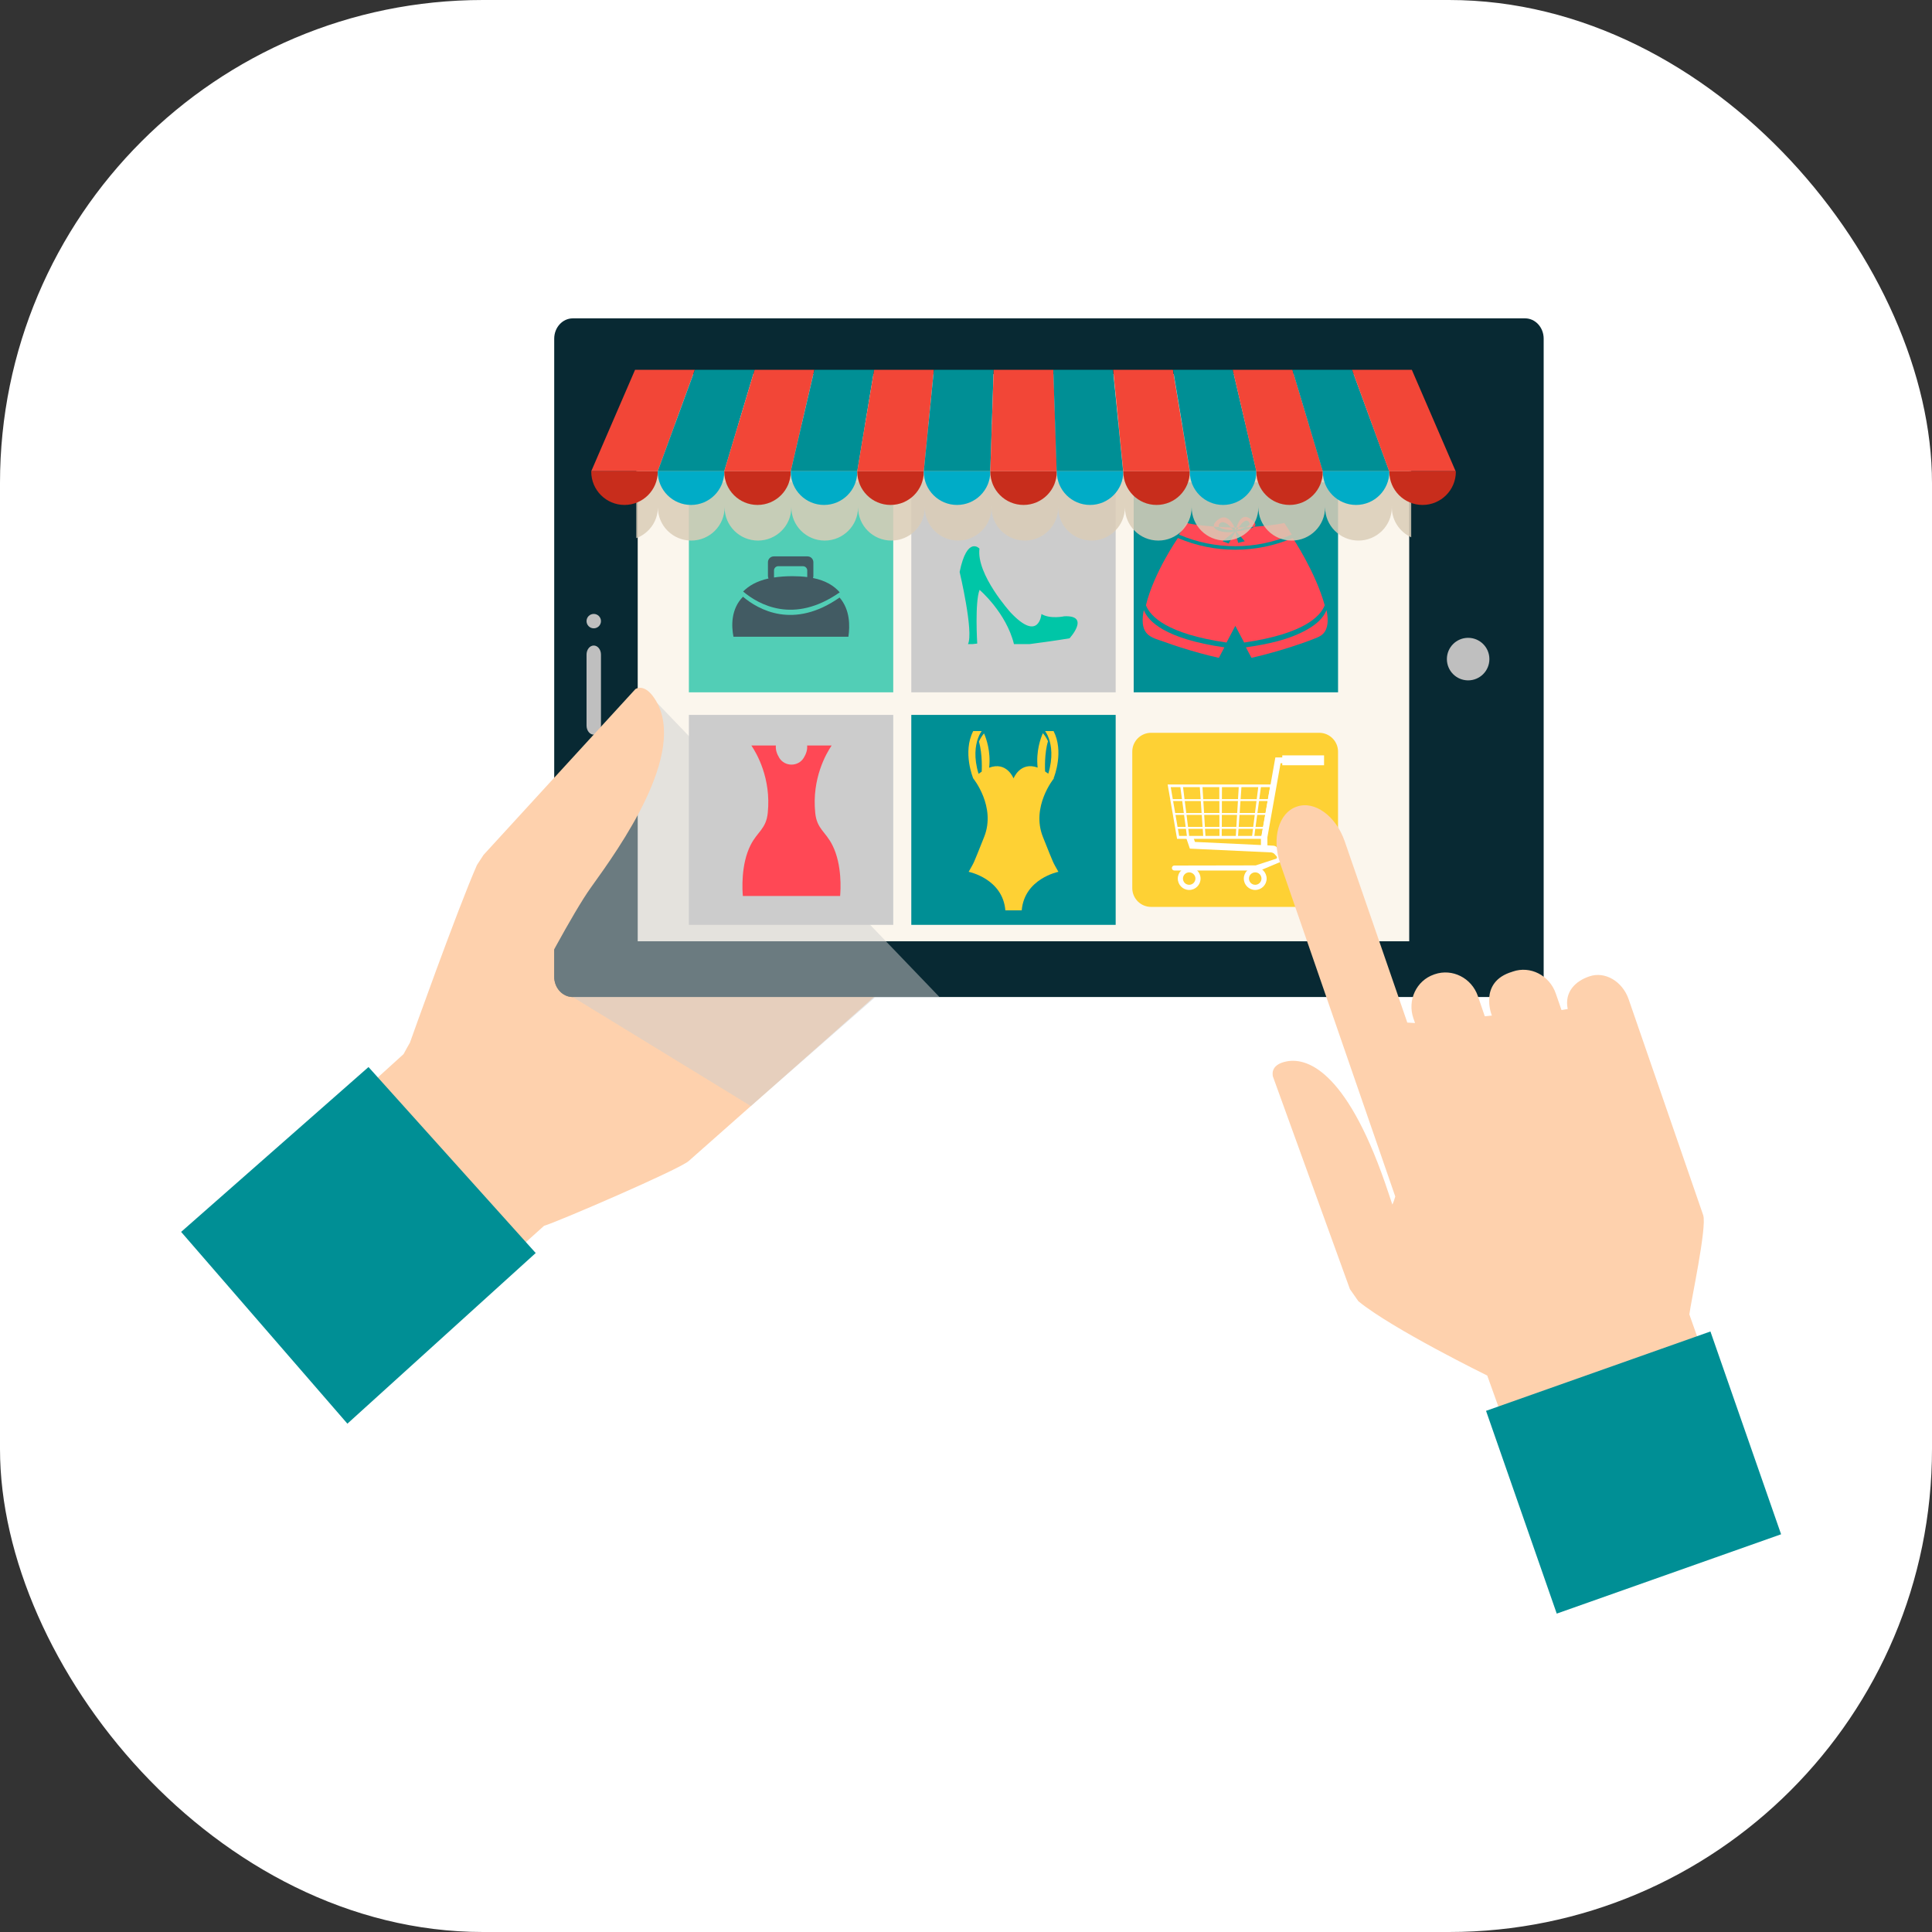 <svg xmlns="http://www.w3.org/2000/svg" width="64" height="64" viewBox="0 0 64 64" fill="none"><rect x="0" y="0" width="64" height="64" fill="#333333" stroke="none"/><rect width="64" height="64" rx="16" fill="white"></rect><path d="M17.749 28.663L27.082 21.444C27.777 20.827 28.69 20.722 29.121 21.207L29.137 21.225C29.567 21.711 29.352 22.604 28.657 23.22L23.855 27.474L23.657 27.65C23.688 27.733 23.711 27.814 23.744 27.899L24.451 27.272L28.999 23.231C29.694 22.616 30.607 22.509 31.038 22.995L31.053 23.013C31.484 23.499 31.269 24.391 30.573 25.008L25.484 29.529C25.471 29.541 25.462 29.555 25.449 29.567L24.891 30.059C24.931 30.134 24.968 30.203 25.008 30.277L25.027 30.315L29.37 26.45C30.066 25.834 30.978 25.728 31.408 26.214L31.424 26.232C31.855 26.718 31.64 27.61 30.944 28.227L26.142 32.5C26.172 32.561 26.203 32.634 26.232 32.697L29.576 29.725C30.178 29.192 30.967 29.101 31.339 29.521L31.353 29.537C31.725 29.956 31.539 30.729 30.938 31.262L27.381 34.422C27.371 34.434 22.812 38.462 22.812 38.462C22.492 38.744 18.433 40.491 18.022 40.607L15.38 42.98L10.484 37.534L13.368 34.919C13.366 34.92 16.003 30.053 17.749 28.663Z" fill="#FED1AD"></path><path d="M11.508 47.161L17.746 41.508L12.207 35.347L6 40.808L11.508 47.161Z" fill="#008F95"></path><path d="M50.521 10.546H18.975C18.635 10.546 18.359 10.847 18.359 11.219V32.355C18.359 32.726 18.635 33.028 18.975 33.028H50.521C50.861 33.028 51.136 32.726 51.136 32.355V11.219C51.136 10.847 50.861 10.546 50.521 10.546Z" fill="#082933"></path><path d="M46.682 12.393H21.125V31.181H46.682V12.393Z" fill="#FBF6ED"></path><path d="M19.669 20.337C19.537 20.337 19.43 20.443 19.43 20.575C19.43 20.708 19.537 20.814 19.669 20.814C19.801 20.814 19.908 20.708 19.908 20.575C19.908 20.443 19.801 20.337 19.669 20.337Z" fill="#BFBFBF"></path><path d="M19.669 21.384C19.537 21.384 19.43 21.518 19.43 21.685V24.035C19.43 24.201 19.537 24.337 19.669 24.337C19.801 24.337 19.908 24.202 19.908 24.035V21.685C19.908 21.519 19.801 21.384 19.669 21.384Z" fill="#BFBFBF"></path><path d="M48.634 21.129C48.245 21.129 47.93 21.444 47.93 21.833C47.93 22.223 48.245 22.538 48.634 22.538C49.023 22.538 49.338 22.223 49.338 21.833C49.338 21.444 49.023 21.129 48.634 21.129Z" fill="#BFBFBF"></path><path opacity="0.5" d="M31.122 33.029L21.771 23.29L18.359 28.191V32.355C18.359 32.726 18.635 33.029 18.975 33.029L24.874 36.639L28.997 33.029H31.122Z" fill="#CECECE"></path><path d="M16.02 28.317L21.048 22.828C21.048 22.828 21.361 22.593 21.728 23.21C22.764 24.955 20.532 28.07 19.576 29.398C18.969 30.241 17.75 32.583 17.75 32.583C16.586 33.46 13.586 34.526 13.586 34.526C13.555 34.599 15.157 30.111 15.8 28.654C15.874 28.54 15.946 28.43 16.02 28.317Z" fill="#FED1AD"></path><path d="M29.59 15.979H22.82V22.934H29.59V15.979Z" fill="#52CEB6"></path><path d="M36.958 15.979H30.188V22.934H36.958V15.979Z" fill="#CCCCCC"></path><path d="M44.325 15.979H37.555V22.934H44.325V15.979Z" fill="#008F95"></path><path d="M29.59 23.682H22.82V30.637H29.59V23.682Z" fill="#CCCCCC"></path><path d="M36.958 23.682H30.188V30.637H36.958V23.682Z" fill="#008F95"></path><path d="M27.006 26.929C26.888 25.788 27.371 24.958 27.549 24.696H26.737C26.752 24.84 26.701 24.981 26.624 25.106C26.441 25.403 25.998 25.403 25.815 25.106C25.738 24.981 25.687 24.84 25.702 24.696H24.89C25.068 24.958 25.55 25.788 25.433 26.929C25.378 27.464 25.09 27.544 24.861 28.001C24.535 28.652 24.592 29.501 24.608 29.681H27.83C27.846 29.501 27.903 28.652 27.576 28.001C27.349 27.544 27.06 27.464 27.006 26.929Z" fill="#FF4855"></path><path d="M43.701 30.042H38.131C37.787 30.042 37.508 29.763 37.508 29.419V24.898C37.508 24.555 37.787 24.275 38.131 24.275H43.701C44.045 24.275 44.324 24.555 44.324 24.898V29.419C44.324 29.764 44.045 30.042 43.701 30.042Z" fill="#FED134"></path><path d="M38.68 25.987L38.992 27.788H41.877L42.162 25.987H38.68ZM41.124 26.075H41.681L41.631 26.473H41.097L41.124 26.075ZM41.092 26.535H41.623L41.573 26.932H41.065L41.092 26.535ZM39.805 26.933H39.297L39.247 26.536H39.778L39.805 26.933ZM39.746 26.075L39.773 26.473H39.239L39.19 26.075H39.746ZM38.85 26.472L38.782 26.075H39.101L39.154 26.472H38.85ZM38.929 26.933L38.861 26.536H39.163L39.216 26.933H38.929ZM38.94 26.995H39.224L39.277 27.392H39.008L38.94 26.995ZM39.06 27.69L39.02 27.456H39.286L39.317 27.69H39.06ZM39.305 26.995H39.81L39.837 27.392H39.355L39.305 26.995ZM39.392 27.69L39.363 27.456H39.842L39.858 27.69H39.392ZM39.834 26.075H40.391L40.392 26.473H39.858L39.834 26.075ZM39.862 26.535H40.393L40.395 26.932H39.886L39.862 26.535ZM39.89 26.995H40.394L40.396 27.392H39.914L39.89 26.995ZM39.932 27.69L39.917 27.456H40.396L40.397 27.69H39.932ZM40.938 27.69H40.471L40.472 27.456H40.951L40.938 27.69ZM40.956 27.392H40.474L40.475 26.995H40.979L40.956 27.392ZM40.984 26.933H40.476L40.477 26.536H41.008L40.984 26.933ZM40.477 26.472L40.479 26.075H41.035L41.011 26.472H40.477ZM41.478 27.69H41.012L41.028 27.456H41.507L41.478 27.69ZM41.033 27.392L41.059 26.995H41.565L41.515 27.392H41.033ZM41.792 27.69H41.552L41.583 27.456H41.833L41.792 27.69ZM41.843 27.392H41.592L41.645 26.995H41.913L41.843 27.392ZM41.923 26.933H41.654L41.707 26.536H41.992L41.923 26.933ZM42.002 26.472H41.716L41.769 26.075H42.071L42.002 26.472Z" fill="white"></path><path d="M42.184 28.015L41.985 28.003L41.984 27.736L42.421 25.283L43.772 25.291L43.772 25.09L42.248 25.091L41.77 27.785V27.993L39.584 27.89L39.541 27.767H39.298L39.416 28.112L42.099 28.237C42.148 28.239 42.194 28.261 42.227 28.298L42.29 28.37C42.311 28.393 42.305 28.429 42.278 28.445L41.597 28.667L38.902 28.672C38.856 28.672 38.82 28.709 38.82 28.754V28.755C38.82 28.8 38.857 28.837 38.902 28.837H41.742L42.559 28.492C42.606 28.461 42.614 28.395 42.575 28.355L42.305 28.073C42.273 28.038 42.229 28.018 42.184 28.015Z" fill="white"></path><path d="M41.581 28.727C41.372 28.727 41.203 28.895 41.203 29.104C41.203 29.312 41.372 29.481 41.581 29.481C41.789 29.481 41.959 29.312 41.959 29.104C41.958 28.895 41.789 28.727 41.581 28.727ZM41.581 29.31C41.466 29.31 41.374 29.218 41.374 29.104C41.374 28.99 41.466 28.898 41.581 28.898C41.695 28.898 41.788 28.99 41.788 29.104C41.787 29.218 41.695 29.31 41.581 29.31Z" fill="white"></path><path d="M39.393 28.727C39.184 28.727 39.016 28.895 39.016 29.104C39.016 29.312 39.184 29.481 39.393 29.481C39.602 29.481 39.77 29.312 39.77 29.104C39.77 28.895 39.602 28.727 39.393 28.727ZM39.393 29.31C39.279 29.31 39.187 29.218 39.187 29.104C39.187 28.99 39.279 28.898 39.393 28.898C39.507 28.898 39.6 28.99 39.6 29.104C39.599 29.218 39.507 29.31 39.393 29.31Z" fill="white"></path><path d="M43.861 25.023H42.477V25.35H43.861V25.023Z" fill="white"></path><path d="M34.911 25.786C34.908 25.784 34.906 25.782 34.903 25.779C34.934 25.702 35.245 24.887 34.901 24.218H34.62C34.62 24.218 34.688 24.303 34.746 24.468C34.827 24.699 34.889 25.087 34.726 25.629C34.69 25.602 34.654 25.577 34.62 25.555C34.617 25.494 34.593 24.953 34.717 24.554C34.665 24.439 34.597 24.345 34.547 24.287C34.475 24.448 34.314 24.881 34.373 25.427C33.795 25.216 33.575 25.786 33.575 25.786C33.575 25.786 33.351 25.206 32.761 25.434C32.764 25.432 32.767 25.431 32.767 25.431C32.826 24.891 32.671 24.462 32.597 24.294C32.546 24.356 32.478 24.451 32.428 24.567C32.554 24.989 32.52 25.561 32.52 25.561C32.525 25.558 32.531 25.553 32.538 25.549C32.498 25.575 32.459 25.602 32.416 25.634C32.25 25.09 32.313 24.699 32.394 24.468C32.452 24.302 32.52 24.218 32.52 24.218H32.239C31.877 24.921 32.239 25.785 32.239 25.785C32.239 25.785 33.003 26.72 32.601 27.725C32.199 28.729 32.299 28.499 32.088 28.88C32.088 28.88 33.214 29.102 33.304 30.156H33.575H33.846C33.936 29.102 35.061 28.88 35.061 28.88C34.851 28.499 34.951 28.729 34.548 27.725C34.147 26.721 34.911 25.786 34.911 25.786Z" fill="#FED134"></path><path d="M43.883 20.051C43.579 18.947 42.825 17.822 42.825 17.822C41.609 18.34 40.234 18.34 39.019 17.822C39.019 17.822 38.225 18.96 37.962 20.045C37.962 20.045 37.962 20.047 37.961 20.05C38.103 20.418 38.653 20.999 40.63 21.285L40.922 20.732L41.214 21.285C43.19 20.999 43.74 20.418 43.883 20.051Z" fill="#FF4855"></path><path d="M40.977 17.556C40.977 17.556 41.135 17.518 41.257 17.466C41.163 17.471 41.084 17.474 41.026 17.476C41.01 17.501 40.994 17.527 40.977 17.556Z" fill="#FF4855"></path><path d="M40.852 17.563C40.852 17.563 40.821 17.523 40.776 17.475C40.679 17.471 40.541 17.465 40.383 17.455C40.437 17.512 40.6 17.553 40.852 17.563Z" fill="#FF4855"></path><path d="M42.774 17.716L42.792 17.708C42.646 17.474 42.545 17.325 42.545 17.325C42.254 17.388 41.868 17.426 41.545 17.449C41.466 17.515 41.261 17.561 40.954 17.605L41.234 17.93L41.015 17.983L40.925 17.611L40.701 18.005L40.498 17.927L40.881 17.616C40.593 17.664 40.248 17.594 40.209 17.442C39.907 17.419 39.565 17.383 39.302 17.326C39.302 17.326 39.2 17.475 39.055 17.709L39.073 17.717C40.255 18.22 41.591 18.22 42.774 17.716Z" fill="#FF4855"></path><path d="M40.96 17.479C40.94 17.479 40.929 17.479 40.929 17.479C40.929 17.479 40.918 17.479 40.898 17.479C40.916 17.517 40.928 17.549 40.937 17.572C40.941 17.548 40.95 17.515 40.96 17.479Z" fill="#FF4855"></path><path d="M37.89 20.209C37.834 20.482 37.805 20.847 38.051 21.04C38.193 21.151 38.4 21.201 38.568 21.262C38.747 21.328 38.928 21.389 39.11 21.447C39.527 21.579 39.95 21.698 40.376 21.792L40.559 21.445C38.581 21.159 38.032 20.577 37.89 20.209Z" fill="#FF4855"></path><path d="M43.942 20.209C43.832 20.498 43.562 20.706 43.302 20.854C42.689 21.201 41.962 21.344 41.273 21.444L41.456 21.791C41.744 21.728 42.03 21.651 42.314 21.569C42.59 21.489 42.863 21.403 43.134 21.308C43.289 21.254 43.442 21.196 43.594 21.136C43.713 21.089 43.819 21.032 43.889 20.92C44.017 20.713 43.988 20.437 43.942 20.209Z" fill="#FF4855"></path><path d="M40.392 17.454C40.355 17.415 40.365 17.371 40.428 17.323C40.534 17.242 40.692 17.376 40.785 17.474L40.785 17.476H40.898C40.813 17.291 40.624 16.996 40.341 17.22C40.232 17.305 40.198 17.381 40.215 17.442C40.219 17.453 40.399 17.462 40.392 17.454Z" fill="#FF4855"></path><path d="M41.41 17.18C41.148 17 41.016 17.291 40.961 17.476H41.033C41.257 17.132 41.377 17.253 41.399 17.349C41.408 17.39 41.344 17.431 41.264 17.466C41.256 17.47 41.54 17.458 41.551 17.449C41.626 17.385 41.587 17.302 41.41 17.18Z" fill="#FF4855"></path><path d="M55.962 43.541C56.009 43.138 56.553 40.636 56.42 40.252L53.95 33.099C53.744 32.505 53.163 32.166 52.65 32.344L52.632 32.35C52.216 32.493 51.812 32.838 51.933 33.425C51.845 33.441 51.827 33.442 51.727 33.459L51.537 32.91C51.33 32.309 50.692 31.983 50.113 32.184L50.092 32.192C48.963 32.529 49.42 33.642 49.42 33.642C49.341 33.65 49.266 33.658 49.186 33.666L48.956 32.995C48.749 32.395 48.107 32.072 47.524 32.274L47.502 32.282C46.919 32.483 46.614 33.133 46.821 33.734L46.875 33.889C46.786 33.887 46.706 33.878 46.619 33.874L44.544 27.866C44.255 27.031 43.548 26.517 42.965 26.718L42.943 26.726C42.36 26.928 42.121 27.769 42.409 28.604L46.22 39.636C46.192 39.736 46.161 39.826 46.123 39.902C46.083 39.78 46.045 39.673 46.004 39.546C44.691 35.56 43.358 35.027 42.636 35.157C42.028 35.266 42.171 35.672 42.171 35.672L44.718 42.705C44.812 42.84 44.905 42.972 44.999 43.106C46.124 44.026 49.267 45.567 49.267 45.567L50.517 49.053L57.086 46.73L55.962 43.541Z" fill="#FED1AD"></path><path d="M59.001 50.825L51.569 53.453L49.227 46.736L56.66 44.107L59.001 50.825Z" fill="#008F95"></path><path opacity="0.85" d="M21.078 14.052V17.828C21.494 17.67 21.793 17.276 21.793 16.805C21.793 16.8 21.792 16.796 21.792 16.791H21.795C21.795 16.796 21.793 16.8 21.793 16.805C21.793 17.413 22.288 17.907 22.898 17.907C23.508 17.907 24.003 17.414 24.003 16.805C24.003 16.8 24.002 16.796 24.002 16.791H24.005C24.005 16.796 24.003 16.8 24.003 16.805C24.003 17.413 24.498 17.907 25.109 17.907C25.719 17.907 26.214 17.414 26.214 16.805C26.214 16.8 26.212 16.796 26.212 16.791H26.215C26.215 16.796 26.214 16.8 26.214 16.805C26.214 17.413 26.709 17.907 27.319 17.907C27.929 17.907 28.424 17.414 28.424 16.805C28.424 16.8 28.423 16.796 28.423 16.791H28.425C28.425 16.796 28.424 16.8 28.424 16.805C28.424 17.413 28.918 17.907 29.529 17.907C30.139 17.907 30.634 17.414 30.634 16.805C30.634 16.8 30.633 16.796 30.633 16.791H30.636C30.636 16.796 30.634 16.8 30.634 16.805C30.634 17.413 31.129 17.907 31.739 17.907C32.349 17.907 32.845 17.414 32.845 16.805C32.845 16.8 32.843 16.796 32.843 16.791H32.846C32.845 16.796 32.844 16.8 32.844 16.805C32.844 17.413 33.339 17.907 33.949 17.907C34.559 17.907 35.054 17.414 35.054 16.805C35.054 16.8 35.053 16.796 35.053 16.791H35.056C35.056 16.796 35.054 16.8 35.054 16.805C35.054 17.413 35.549 17.907 36.159 17.907C36.769 17.907 37.264 17.414 37.264 16.805C37.264 16.8 37.263 16.796 37.263 16.791H37.266C37.266 16.796 37.264 16.8 37.264 16.805C37.264 17.413 37.759 17.907 38.37 17.907C38.98 17.907 39.475 17.414 39.475 16.805C39.475 16.8 39.473 16.796 39.473 16.791H39.476C39.476 16.796 39.475 16.8 39.475 16.805C39.475 17.413 39.969 17.907 40.58 17.907C41.19 17.907 41.685 17.414 41.685 16.805C41.685 16.8 41.684 16.796 41.684 16.791H41.687C41.687 16.796 41.685 16.8 41.685 16.805C41.685 17.413 42.179 17.907 42.79 17.907C43.4 17.907 43.895 17.414 43.895 16.805C43.895 16.8 43.894 16.796 43.894 16.791H43.897C43.897 16.796 43.895 16.8 43.895 16.805C43.895 17.413 44.39 17.907 45.001 17.907C45.611 17.907 46.106 17.414 46.106 16.805C46.106 16.8 46.104 16.796 46.104 16.791H46.107C46.106 16.796 46.106 16.8 46.106 16.805C46.106 17.247 46.371 17.623 46.748 17.799V14.052H21.078Z" fill="#DBCDB7"></path><path d="M21.037 12.251L19.586 15.61H21.788L23.017 12.251H21.037Z" fill="#F24637"></path><path d="M23.018 12.251L21.789 15.61H23.992L24.997 12.251H23.018Z" fill="#008F95"></path><path d="M24.997 12.251L23.992 15.61H26.195L26.977 12.251H24.997Z" fill="#F24637"></path><path d="M26.977 12.251L26.195 15.61H28.398L28.957 12.251H26.977Z" fill="#008F95"></path><path d="M28.957 12.251L28.398 15.61H30.602L30.936 12.251H28.957Z" fill="#F24637"></path><path d="M30.936 12.251L30.602 15.61H32.804L32.916 12.251H30.936Z" fill="#008F95"></path><path d="M32.917 12.251L32.805 15.61H35.008L34.896 12.251H32.917Z" fill="#F24637"></path><path d="M34.891 12.251L35.003 15.61H37.205L36.87 12.251H34.891Z" fill="#008F95"></path><path d="M36.875 12.251L37.21 15.61H39.413L38.855 12.251H36.875Z" fill="#F24637"></path><path d="M38.859 12.251L39.418 15.61H41.62L40.838 12.251H38.859Z" fill="#008F95"></path><path d="M40.836 12.251L41.618 15.61H43.821L42.816 12.251H40.836Z" fill="#F24637"></path><path d="M42.812 12.251L43.818 15.61H46.02L44.791 12.251H42.812Z" fill="#008F95"></path><path d="M46.769 12.251H44.789L46.018 15.61H48.22L46.769 12.251Z" fill="#F24637"></path><path d="M19.587 15.611C19.587 15.616 19.586 15.621 19.586 15.626C19.586 16.233 20.079 16.727 20.688 16.727C21.295 16.727 21.789 16.234 21.789 15.626C21.789 15.621 21.788 15.616 21.788 15.611H19.587Z" fill="#C82D1C"></path><path d="M21.791 15.611C21.791 15.616 21.789 15.621 21.789 15.626C21.789 16.233 22.282 16.727 22.891 16.727C23.499 16.727 23.992 16.234 23.992 15.626C23.992 15.621 23.991 15.616 23.991 15.611H21.791Z" fill="#00ACC7"></path><path d="M23.994 15.611C23.994 15.616 23.992 15.621 23.992 15.626C23.992 16.233 24.485 16.727 25.094 16.727C25.702 16.727 26.195 16.234 26.195 15.626C26.195 15.621 26.194 15.616 26.194 15.611H23.994Z" fill="#C82D1C"></path><path d="M26.197 15.611C26.197 15.616 26.195 15.621 26.195 15.626C26.195 16.233 26.688 16.727 27.297 16.727C27.905 16.727 28.398 16.234 28.398 15.626C28.398 15.621 28.397 15.616 28.397 15.611H26.197Z" fill="#00ACC7"></path><path d="M28.4 15.611C28.4 15.616 28.398 15.621 28.398 15.626C28.398 16.233 28.891 16.727 29.5 16.727C30.108 16.727 30.602 16.234 30.602 15.626C30.602 15.621 30.6 15.616 30.6 15.611H28.4Z" fill="#C82D1C"></path><path d="M30.603 15.611C30.603 15.616 30.602 15.621 30.602 15.626C30.602 16.233 31.095 16.727 31.703 16.727C32.311 16.727 32.805 16.234 32.805 15.626C32.805 15.621 32.803 15.616 32.803 15.611H30.603Z" fill="#00ACC7"></path><path d="M32.806 15.611C32.806 15.616 32.805 15.621 32.805 15.626C32.805 16.233 33.298 16.727 33.906 16.727C34.514 16.727 35.008 16.234 35.008 15.626C35.008 15.621 35.007 15.616 35.007 15.611H32.806Z" fill="#C82D1C"></path><path d="M35.009 15.611C35.009 15.616 35.008 15.621 35.008 15.626C35.008 16.233 35.501 16.727 36.109 16.727C36.717 16.727 37.211 16.234 37.211 15.626C37.211 15.621 37.21 15.616 37.21 15.611H35.009Z" fill="#00ACC7"></path><path d="M37.212 15.611C37.212 15.616 37.211 15.621 37.211 15.626C37.211 16.233 37.704 16.727 38.312 16.727C38.92 16.727 39.413 16.234 39.413 15.626C39.413 15.621 39.411 15.616 39.411 15.611H37.212Z" fill="#C82D1C"></path><path d="M39.416 15.611C39.416 15.616 39.414 15.621 39.414 15.626C39.414 16.233 39.907 16.727 40.516 16.727C41.124 16.727 41.617 16.234 41.617 15.626C41.617 15.621 41.615 15.616 41.615 15.611H39.416Z" fill="#00ACC7"></path><path d="M41.619 15.611C41.619 15.616 41.617 15.621 41.617 15.626C41.617 16.233 42.11 16.727 42.719 16.727C43.327 16.727 43.82 16.234 43.82 15.626C43.82 15.621 43.819 15.616 43.819 15.611H41.619Z" fill="#C82D1C"></path><path d="M43.822 15.611C43.822 15.616 43.82 15.621 43.82 15.626C43.82 16.233 44.313 16.727 44.921 16.727C45.53 16.727 46.023 16.234 46.023 15.626C46.023 15.621 46.021 15.616 46.021 15.611H43.822Z" fill="#00ACC7"></path><path d="M46.025 15.611C46.025 15.616 46.023 15.621 46.023 15.626C46.023 16.233 46.516 16.727 47.125 16.727C47.733 16.727 48.227 16.234 48.227 15.626C48.227 15.621 48.225 15.616 48.225 15.611H46.025Z" fill="#C82D1C"></path><path d="M32.066 21.337H32.212L32.372 21.319C32.372 21.319 32.288 19.95 32.45 19.54C32.45 19.54 33.332 20.292 33.589 21.337H34.103C34.457 21.291 34.95 21.224 35.43 21.145C35.43 21.145 36.134 20.376 35.256 20.415C35.256 20.415 34.794 20.518 34.499 20.34C34.499 20.34 34.424 21.295 33.479 20.291C33.479 20.291 32.336 19.035 32.446 18.172C32.446 18.172 32.038 17.733 31.789 18.947C31.789 18.947 32.26 20.93 32.066 21.337Z" fill="#00C6A7"></path><path d="M24.612 19.768C24.214 20.172 24.225 20.728 24.297 21.093H28.104C28.157 20.735 28.161 20.196 27.812 19.794C26.289 20.861 25.126 20.2 24.612 19.768Z" fill="#425B63"></path><path d="M27.817 19.622C27.634 19.41 27.359 19.234 26.931 19.147C26.939 19.127 26.944 19.103 26.944 19.079V18.625C26.944 18.518 26.857 18.431 26.75 18.431H25.633C25.525 18.431 25.439 18.518 25.439 18.625V19.079C25.439 19.11 25.446 19.138 25.458 19.163C25.061 19.251 24.8 19.409 24.617 19.595C25.131 20.027 26.293 20.689 27.817 19.622ZM25.64 19.13V18.897C25.64 18.819 25.703 18.756 25.782 18.756H26.598C26.676 18.756 26.741 18.819 26.741 18.897V19.116C26.596 19.097 26.436 19.087 26.261 19.087C26.029 19.086 25.823 19.102 25.64 19.13Z" fill="#425B63"></path></svg>